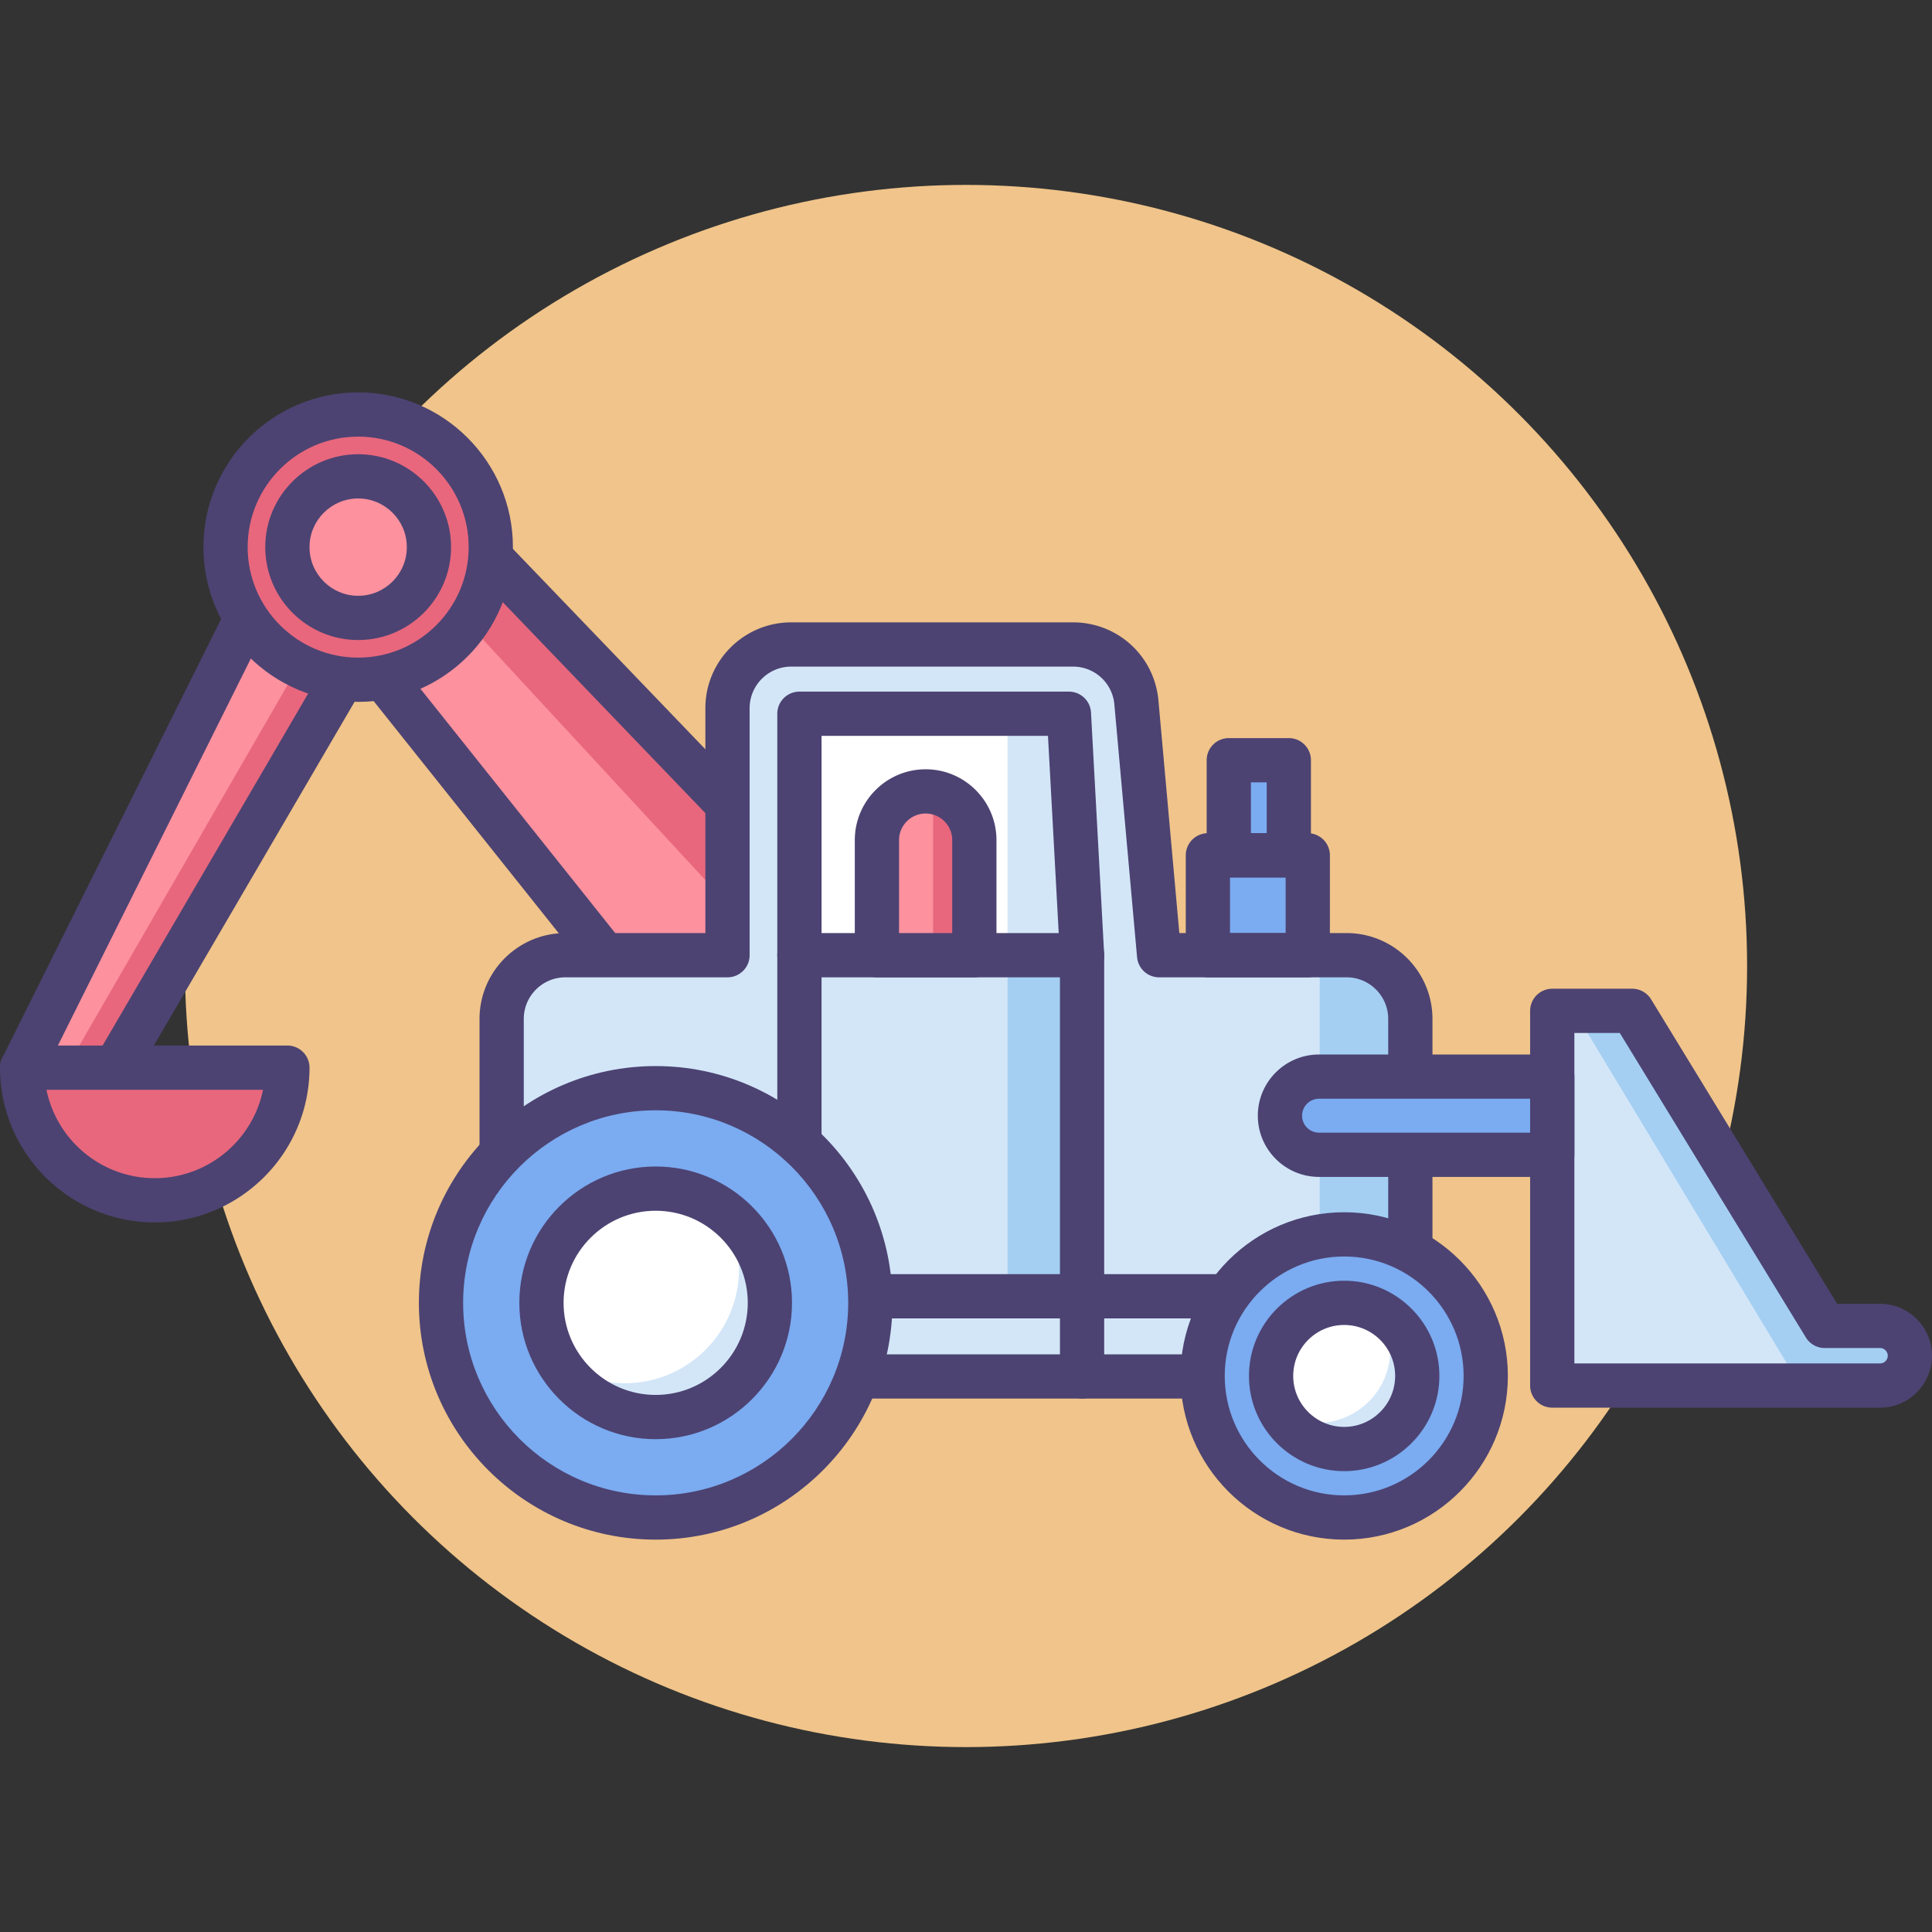 <svg version="1.1" id="Icon_Set" xmlns="http://www.w3.org/2000/svg" x="0" y="0" viewBox="0 0 512 512" style="enable-background:new 0 0 512 512" xml:space="preserve"><rect x="0" y="0" width="512" height="512" fill="#333333" stroke="none"/><style>.st0{fill:#4c4372}.st2{fill:#fd919e}.st3{fill:#e8677d}.st4{fill:#d3e6f8}.st5{fill:#a4cff2}.st6{fill:#7babf1}.st7{fill:#fff}</style><circle cx="256" cy="256" r="207" style="fill:#f0c48a"/><path class="st4" d="m483.575 351.383-51.022-83.496h-21.188v99.295h86.875a7.9 7.9 0 0 0 0-15.798h-14.665z"/><path class="st5" d="m417.185 267.887 59.892 99.295h21.162a7.9 7.9 0 0 0 0-15.798h-14.663l-51.022-83.496h-15.369z"/><path class="st3" d="m105.408 154.767-28.099-15.103L5.864 282.942l18.792 10.101z"/><path class="st2" d="M94.917 149.129 17.644 282.942H5.864l71.445-143.278z"/><path class="st0" d="M24.652 298.906a5.84 5.84 0 0 1-2.771-.699l-18.793-10.1a5.864 5.864 0 0 1-2.472-7.781l71.445-143.279a5.862 5.862 0 0 1 8.023-2.547l28.099 15.102a5.86 5.86 0 0 1 2.287 8.12L29.718 296a5.859 5.859 0 0 1-5.066 2.906zm-11.004-18.435 8.799 4.729 74.836-128.145-17.425-9.365-66.21 132.781z"/><path class="st3" d="m181.618 279.983 40.946-35.85-116.377-121.181-29.31 25.663z"/><path class="st2" d="M208.441 256.5 100.442 139.664l-23.565 8.951 104.741 131.368z"/><path class="st0" d="M181.618 285.846a5.858 5.858 0 0 1-4.584-2.209L72.293 152.27a5.863 5.863 0 0 1 .722-8.066l29.31-25.662a5.863 5.863 0 0 1 8.091.351l116.377 121.181a5.863 5.863 0 0 1-.367 8.472l-40.946 35.85a5.869 5.869 0 0 1-3.862 1.45zM84.951 149.337l97.423 122.19 31.708-27.762-108.245-112.713-20.886 18.285z"/><circle class="st3" cx="94.917" cy="144.995" r="35.148"/><path class="st0" d="M94.918 186.005c-22.613 0-41.011-18.396-41.011-41.011 0-22.613 18.397-41.01 41.011-41.01 22.613 0 41.01 18.396 41.01 41.01 0 22.614-18.398 41.011-41.01 41.011zm0-70.296c-16.148 0-29.286 13.138-29.286 29.285 0 16.148 13.138 29.285 29.286 29.285 16.147 0 29.285-13.137 29.285-29.285 0-16.147-13.138-29.285-29.285-29.285z"/><circle class="st2" cx="94.917" cy="144.995" r="18.758"/><path class="st0" d="M94.918 169.615c-13.576 0-24.621-11.045-24.621-24.621 0-13.574 11.045-24.619 24.621-24.619 13.576 0 24.621 11.045 24.621 24.619-.001 13.576-11.046 24.621-24.621 24.621zm0-37.515c-7.111 0-12.896 5.784-12.896 12.895s5.785 12.896 12.896 12.896c7.11 0 12.896-5.785 12.896-12.896-.001-7.111-5.786-12.895-12.896-12.895z"/><path class="st3" d="M76.159 282.942c0 19.411-15.736 35.147-35.148 35.147-19.412 0-35.147-15.736-35.147-35.147h70.295z"/><path class="st0" d="M41.011 323.953c-22.613 0-41.01-18.396-41.01-41.01a5.863 5.863 0 0 1 5.863-5.863h70.295a5.863 5.863 0 0 1 5.863 5.863c0 22.614-18.397 41.01-41.011 41.01zm-28.695-35.148c2.723 13.348 14.555 23.424 28.695 23.424s25.973-10.076 28.696-23.424H12.316z"/><path class="st4" d="M313.903 253.14h-6.729l-6.017-66.966c-.782-8.707-8.081-15.379-16.823-15.379h-74.648c-9.329 0-16.891 7.563-16.891 16.891v65.454h-42.96c-9.329 0-16.891 7.562-16.891 16.892v94.744H373.755v-94.744c0-9.329-7.563-16.892-16.891-16.892h-42.961z"/><path class="st5" d="M267.005 256.793v86.73h19.755V253.14h-19.755zM356.863 253.14h-7.13v111.636h24.021v-94.744c.001-9.33-7.562-16.892-16.891-16.892z"/><path class="st6" d="M320.103 226.669h26.471v26.471h-26.471zM325.645 201.468h15.906v25.201h-15.906z"/><path class="st0" d="M373.755 370.637H132.944a5.863 5.863 0 0 1-5.863-5.862V270.03c0-12.546 10.208-22.753 22.754-22.753h37.098v-59.592c0-12.546 10.208-22.753 22.754-22.753h74.648c11.858 0 21.601 8.906 22.663 20.717l5.537 61.628h44.33c12.546 0 22.754 10.207 22.754 22.753v94.744a5.866 5.866 0 0 1-5.864 5.863zm-234.949-11.725h229.085V270.03c0-6.081-4.947-11.028-11.028-11.028h-49.689a5.864 5.864 0 0 1-5.839-5.338l-6.017-66.965a10.971 10.971 0 0 0-10.984-10.041h-74.648c-6.081 0-11.028 4.947-11.028 11.027v65.453a5.863 5.863 0 0 1-5.863 5.863h-42.96c-6.081 0-11.028 4.947-11.028 11.028v88.883z"/><path class="st0" d="M346.574 259.002h-26.471a5.863 5.863 0 0 1-5.862-5.863V226.67a5.863 5.863 0 0 1 5.862-5.863h26.471a5.863 5.863 0 0 1 5.862 5.863v26.469a5.863 5.863 0 0 1-5.862 5.863zm-20.609-11.725h14.746v-14.746h-14.746v14.746z"/><path class="st0" d="M341.55 232.531h-15.906a5.863 5.863 0 0 1-5.863-5.861v-25.202a5.863 5.863 0 0 1 5.863-5.862h15.906a5.863 5.863 0 0 1 5.863 5.862v25.202a5.863 5.863 0 0 1-5.863 5.861zm-10.043-11.724h4.181V207.33h-4.181v13.477z"/><circle class="st6" cx="173.76" cy="345.267" r="56.887"/><circle class="st6" cx="356.221" cy="364.637" r="37.516"/><path class="st0" d="M173.76 408.016c-34.6 0-62.75-28.149-62.75-62.75 0-34.6 28.149-62.748 62.75-62.748 34.6 0 62.749 28.148 62.749 62.748 0 34.6-28.149 62.75-62.749 62.75zm0-113.774c-28.135 0-51.024 22.889-51.024 51.023 0 28.136 22.889 51.025 51.024 51.025 28.134 0 51.023-22.89 51.023-51.025 0-28.134-22.889-51.023-51.023-51.023zM356.221 408.016c-23.919 0-43.379-19.459-43.379-43.379 0-23.92 19.46-43.379 43.379-43.379 23.919 0 43.379 19.459 43.379 43.379 0 23.92-19.46 43.379-43.379 43.379zm0-75.034c-17.454 0-31.654 14.199-31.654 31.654 0 17.453 14.2 31.654 31.654 31.654s31.654-14.201 31.654-31.654c0-17.454-14.2-31.654-31.654-31.654z"/><path class="st6" d="M411.364 306.029h-61.807c-5.72 0-10.357-4.637-10.357-10.357 0-5.719 4.637-10.357 10.357-10.357h61.807v20.714z"/><path class="st0" d="M411.364 311.893h-61.807c-8.943 0-16.22-7.276-16.22-16.221 0-8.943 7.276-16.219 16.22-16.219h61.807a5.863 5.863 0 0 1 5.862 5.863v20.713a5.862 5.862 0 0 1-5.862 5.864zm-61.806-20.715a4.501 4.501 0 0 0-4.495 4.494 4.502 4.502 0 0 0 4.495 4.496h55.944v-8.99h-55.944z"/><path class="st0" d="M498.238 373.043h-86.874a5.863 5.863 0 0 1-5.863-5.861v-99.295a5.863 5.863 0 0 1 5.863-5.861h21.188a5.865 5.865 0 0 1 5.003 2.805l49.308 80.689h11.374c7.588 0 13.762 6.174 13.762 13.763.001 7.586-6.173 13.76-13.761 13.76zm-81.011-11.725h81.011a2.039 2.039 0 0 0 2.037-2.036 2.04 2.04 0 0 0-2.037-2.037h-14.663a5.86 5.86 0 0 1-5.002-2.806l-49.308-80.69h-12.038v87.569zM286.76 370.637a5.863 5.863 0 0 1-5.862-5.862V253.139a5.862 5.862 0 0 1 11.725 0v111.636a5.863 5.863 0 0 1-5.863 5.862zM211.855 308.885a5.863 5.863 0 0 1-5.863-5.863v-49.883a5.863 5.863 0 0 1 11.726 0v49.883a5.863 5.863 0 0 1-5.863 5.863z"/><path class="st0" d="M324.087 349.387h-93.441a5.863 5.863 0 0 1 0-11.725h93.441a5.863 5.863 0 1 1 0 11.725z"/><path class="st7" d="M286.76 253.14h-74.905v-63.99h71.42z"/><g><path class="st4" d="M267.005 189.15v63.99h19.755l-3.485-63.99z"/></g><g><path class="st0" d="M286.76 259.002h-74.905a5.863 5.863 0 0 1-5.863-5.863V189.15a5.863 5.863 0 0 1 5.863-5.863h71.42a5.863 5.863 0 0 1 5.854 5.545l3.485 63.988a5.862 5.862 0 0 1-5.854 6.182zm-69.042-11.725h62.852l-2.847-52.265h-60.005v52.265z"/></g><g><path class="st2" d="M258.212 253.14h-25.818v-30.501c0-7.129 5.779-12.909 12.909-12.909 7.129 0 12.909 5.78 12.909 12.909v30.501z"/></g><g><path class="st3" d="M247.28 209.896v43.243h10.931v-30.501c.001-6.454-4.743-11.787-10.931-12.742z"/></g><g><path class="st0" d="M258.212 259.002h-25.818a5.863 5.863 0 0 1-5.862-5.863v-30.5c0-10.352 8.42-18.771 18.771-18.771s18.771 8.42 18.771 18.771v30.5a5.863 5.863 0 0 1-5.862 5.863zm-19.956-11.725h14.092v-24.639c0-3.886-3.161-7.047-7.046-7.047-3.885 0-7.046 3.161-7.046 7.047v24.639z"/></g><g><circle class="st7" cx="173.76" cy="345.267" r="30.268"/></g><g><path class="st4" d="M191.557 320.789a30.122 30.122 0 0 1 4.275 15.51c0 16.717-13.552 30.268-30.268 30.268a30.122 30.122 0 0 1-17.797-5.791c5.285 8.839 14.946 14.76 25.994 14.76 16.717 0 30.268-13.552 30.268-30.269-.001-10.064-4.916-18.974-12.472-24.478z"/></g><g><path class="st0" d="M173.76 381.397c-19.923 0-36.131-16.209-36.131-36.132 0-19.922 16.208-36.131 36.131-36.131 19.922 0 36.131 16.209 36.131 36.131 0 19.924-16.209 36.132-36.131 36.132zm0-60.537c-13.458 0-24.406 10.949-24.406 24.405 0 13.459 10.949 24.406 24.406 24.406 13.457 0 24.406-10.947 24.406-24.406 0-13.455-10.949-24.405-24.406-24.405z"/></g><g><circle class="st7" cx="356.221" cy="364.637" r="19.37"/></g><g><path class="st4" d="M365.661 347.723a19.278 19.278 0 0 1 2.771 9.988c0 10.697-8.672 19.369-19.37 19.369-3.428 0-6.647-.894-9.44-2.457 3.39 5.623 9.555 9.383 16.598 9.383 10.698 0 19.37-8.672 19.37-19.369 0-7.27-4.006-13.6-9.929-16.914z"/></g><g><path class="st0" d="M356.221 389.869c-13.914 0-25.233-11.32-25.233-25.232 0-13.914 11.319-25.233 25.233-25.233 13.913 0 25.232 11.319 25.232 25.233 0 13.912-11.319 25.232-25.232 25.232zm0-38.74c-7.448 0-13.508 6.059-13.508 13.508 0 7.447 6.06 13.508 13.508 13.508 7.448 0 13.507-6.06 13.507-13.508 0-7.449-6.059-13.508-13.507-13.508z"/></g></svg>